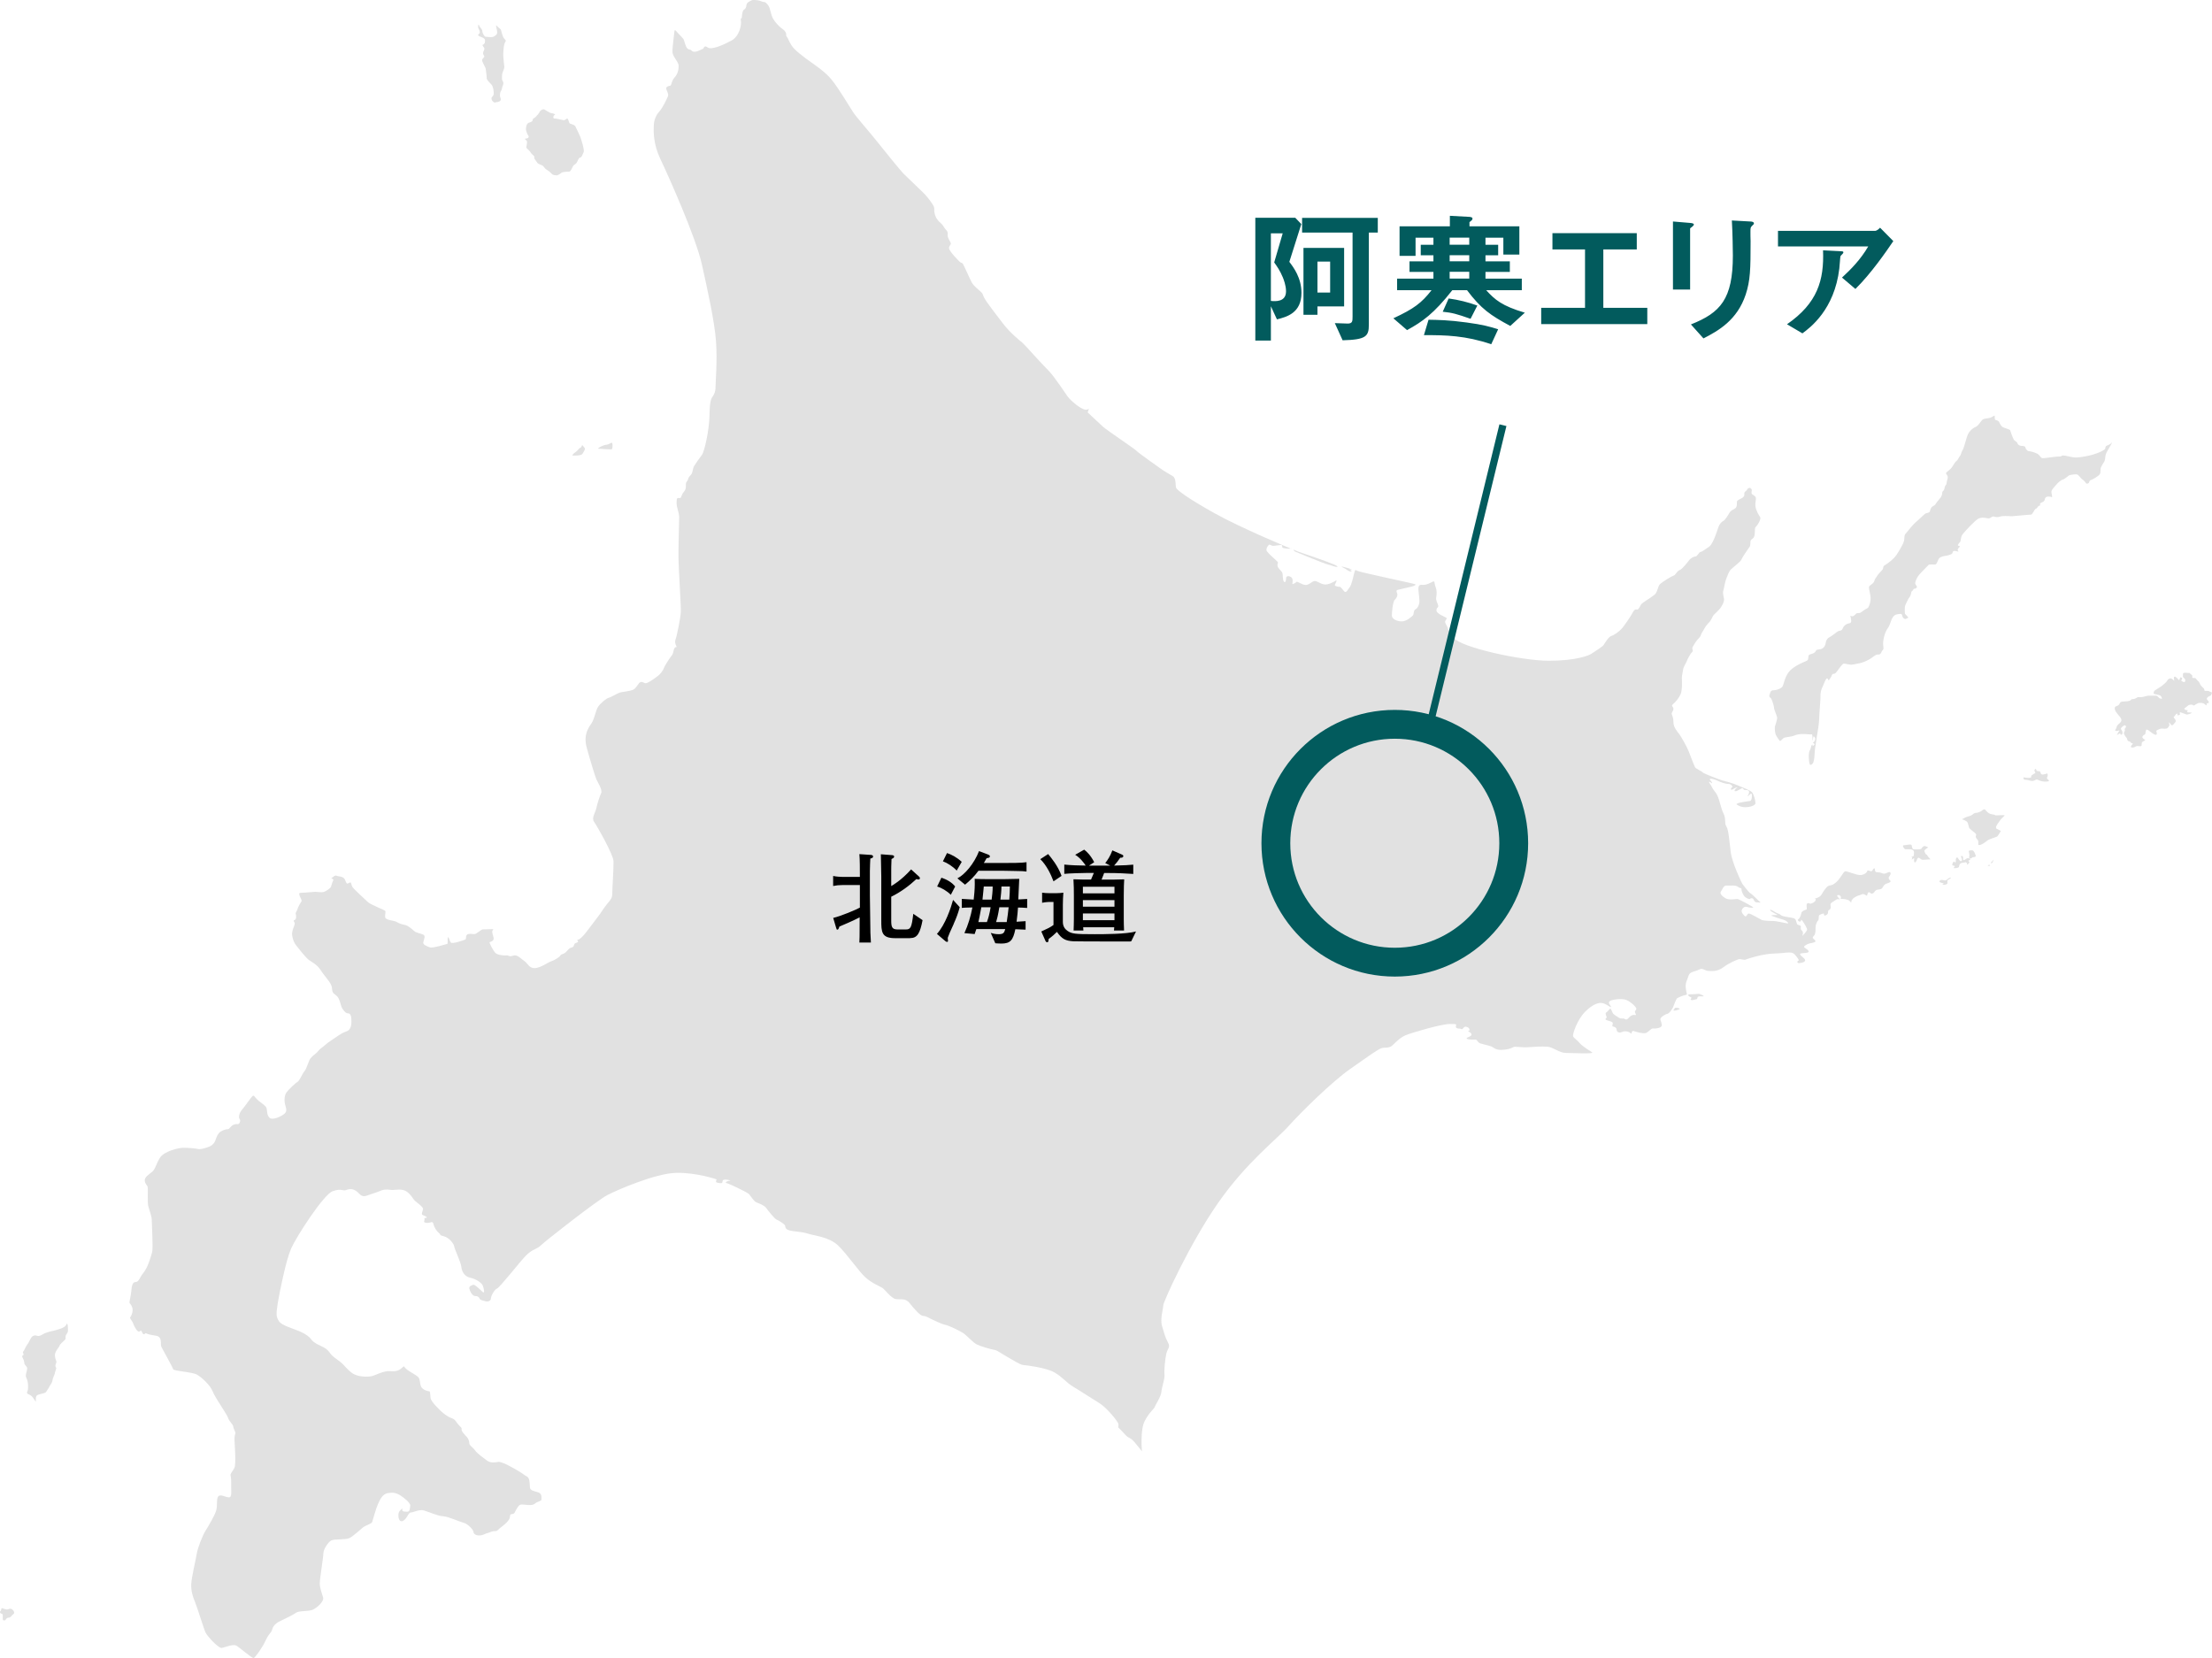 <svg id="_レイヤー_2" data-name="レイヤー 2" xmlns="http://www.w3.org/2000/svg" viewBox="0 0 306.87 230.04"><defs><style>.cls-2{fill:#e1e1e1}</style></defs><g id="_レイヤー_1-2" data-name="レイヤー 1"><path class="cls-2" d="M185.49 78.65c.76-.13-5.51-2.09-5.81-2.29-.3-.2-.3.03.07.2s4.02 1.66 4.48 1.76c.47.1 1.03.37 1.26.33z"/><path class="cls-2" d="M179.11 76.13s-6.84-2.82-10.59-4.91c-3.75-2.09-5.21-3.22-5.35-3.52-.13-.3.03-1.33-.46-1.63-.5-.3-1.13-.66-1.66-1.03s-3.09-2.19-3.42-2.52-4.05-2.82-4.58-3.29c-.53-.47-2.16-2.02-2.16-2.02s.23-.56.13-.5c-.1.07-.3.33-1.09-.13-.8-.47-1.59-1.26-1.79-1.53-.2-.27-1.96-2.96-2.76-3.72-.8-.76-3.25-3.55-3.55-3.79-.3-.23-1.73-1.39-2.69-2.66-.96-1.26-2.26-2.92-2.59-3.55-.33-.63-.1-.46-.43-.8-.33-.33-1.03-.83-1.3-1.33-.27-.5-1.1-2.39-1.23-2.59-.13-.2-.26-.1-.46-.3-.2-.2-1.39-1.39-1.46-1.83-.07-.43.37-.5.2-.83-.16-.33-.43-.73-.4-1.03.03-.3.03-.47-.23-.73-.27-.27-.36-.63-.73-.93-.36-.3-.73-.73-.86-1.4-.13-.66.13-.6-.33-1.3-.47-.7-.86-1.16-1.3-1.59-.43-.43-2.32-2.22-2.69-2.59-.37-.37-3.12-3.75-3.82-4.65-.7-.9-2.86-3.35-3.19-3.92-.33-.56-2.29-3.65-2.59-3.99-.3-.33-.6-1.03-2.62-2.46-2.03-1.43-2.92-2.16-3.32-2.79-.4-.63-.43-.93-.63-1.16-.2-.23 0-.3-.17-.63s-.43-.43-.7-.66c-.27-.23-.76-.73-1.06-1.26-.3-.53-.37-1.46-.66-1.83-.3-.37-.43-.46-.63-.46s-.5-.2-.83-.23c-.33-.03-.66-.1-.83 0-.17.1-.7.27-.73.67-.03.4-.17.53-.37.66-.2.13-.26.8-.26 1.03s-.23 0-.13.5-.2 2.12-1.3 2.72c-1.1.6-2.82 1.36-3.32.96-.5-.4-.56.2-.66.2s-1.13.66-1.49.3c-.37-.36-.3-.07-.63-.33-.33-.27-.43-1.13-.6-1.36-.17-.23-.37-.4-.7-.76-.33-.37-.5-.63-.53-.27-.03.36-.3 2.29-.27 2.89.03.6.86 1.36.86 1.86s-.1 1.13-.56 1.63c-.47.5-.4 1.13-.63 1.16-.23.03-.6.13-.53.43.06.3.36.7.23 1.03-.13.33-.73 1.59-1.13 2.03-.4.43-.8 1.1-.83 1.99-.03.9-.1 2.56.93 4.72 1.03 2.16 4.88 10.73 5.74 14.58.86 3.85 1.76 7.97 1.96 10.66.2 2.69-.07 5.78-.07 6.41s-.2.96-.37 1.23c-.17.27-.43.43-.46 2.56-.03 2.13-.7 5.11-1.06 5.58-.36.46-.93 1.29-1.09 1.56-.17.27-.17.93-.43 1.2-.26.27-.33.37-.4.63-.07.27-.27.3-.3.63-.03.33.1.66-.3 1.13-.4.47-.27.83-.56.83s-.43-.13-.43.63.36 1.33.36 2.03-.1 3.59-.1 5.28.37 7.04.33 7.84c-.03.8-.53 3.29-.73 3.82-.2.53.17 1.06.17 1.06s-.2-.03-.33.17-.13.73-.36 1c-.23.27-1 1.43-1.1 1.76-.1.33-.56.9-.8 1.06-.23.17-1.49 1.16-1.82 1.03-.33-.13-.4-.23-.66-.13-.27.1-.53.86-1.03 1.06-.5.2-1.43.27-1.79.37-.36.1-1.23.66-1.56.73-.33.07-1.13.76-1.46 1.23-.33.47-.5 1.69-.93 2.32-.43.63-1.13 1.59-.66 3.35.47 1.76 1.16 3.95 1.33 4.38.17.43.9 1.46.67 1.96-.23.5-.53 1.46-.67 2.09-.13.63-.7 1.33-.3 1.89.4.56 2.66 4.52 2.69 5.45.03.93-.17 3.79-.17 4.45s-.2.86-.7 1.46c-.5.6-.96 1.4-1.19 1.66-.23.27-1.76 2.39-2.16 2.79-.4.4-.56.53-.73.53s-.03.13.03.2c.07.07-.07.2-.33.27-.27.07-.2.43-.36.53-.17.1-.47.13-.63.33-.17.2-.43.5-.66.6-.23.1-.4.1-.5.3-.1.2-.86.66-1.23.76-.37.1-1.53.96-2.32.96s-.96-.7-1.43-1c-.46-.3-.76-.7-1.19-.76-.43-.07-.53.2-.9.07s-.23-.07-.5-.07-1.19-.03-1.49-.43c-.3-.4-.86-1.4-.7-1.43.17-.03.6-.2.53-.56-.07-.37-.27-.83-.17-1s.23-.27-.03-.23c-.27.03-1.03 0-1.3.03s-.9.66-1.16.66-.86-.13-1.06.1c-.2.23-.03.6-.23.66-.2.07-1.79.66-1.99.4-.2-.27-.3-.9-.4-.7-.1.2.03.9-.1.9s-1.96.63-2.42.47c-.47-.17-.96-.37-.9-.7.07-.33.36-.9 0-1.06-.37-.17-.96-.23-1.26-.5-.3-.27-.86-.76-1.23-.83-.37-.07-.93-.23-1.2-.43-.27-.2-1.53-.23-1.59-.63-.07-.4.13-.8-.03-.93-.17-.13-1.99-.86-2.33-1.16-.33-.3-2.02-1.86-2.19-2.13-.16-.27-.13-.63-.3-.63s-.37.3-.53.07c-.16-.23-.16-.63-.56-.8-.4-.17-.5-.07-.8-.2-.3-.13-.56.3-.73.3s.4.17.27.33c-.13.17-.23.66-.33.9-.1.23-.73.66-1.03.73-.3.07-.86-.03-1.13-.03s-1.46.13-1.89.13-.37.13-.3.4.4.63.23.86c-.17.23-.4.63-.53 1.03s-.3.43-.23.66c.07.23.1.76-.17.83-.27.07.03.3.03.5s-.3.76-.36 1.23c-.07.46.17 1.3.53 1.76.36.47 1.33 1.69 1.76 2.03.43.33 1.16.63 1.66 1.43.5.8 1.5 1.79 1.56 2.39.07.6.03.73.6 1.13.56.4.56 1.43.9 1.89.33.47.53.6.8.6s.4.43.4.73.16 1.49-.67 1.76c-.83.27-1.53.9-2.13 1.26-.6.37-.93.76-1.33 1.03s-.5.56-.86.83c-.37.27-.5.43-.7.66-.2.23-.5 1.39-.8 1.73-.3.33-.7 1.36-.96 1.49-.26.13-1.26 1.06-1.56 1.49-.3.43-.33 1.2-.13 1.83.2.63.13.9-.2 1.16-.33.27-1.63.96-2.06.46-.43-.5-.17-1.16-.5-1.53-.33-.36-.76-.56-1.16-.96-.4-.4-.4-.53-.56-.53s-1.13 1.49-1.53 1.93c-.4.43-.53 1.1-.36 1.29.17.2.06.6-.13.7-.2.1-.2-.07-.66.1-.47.17-.56.63-.86.63s-.96.23-1.23.56c-.27.33-.43.9-.5 1.06-.07.17-.2.4-.5.63-.3.23-1.46.6-1.89.5-.43-.1-1.4-.17-2.03-.17s-2.69.47-3.25 1.4c-.57.93-.63 1.59-1.1 1.96-.46.36-1.03.73-1 1.19.03.47.33.63.4.86.07.23-.03 2.09.07 2.59s.5 1.46.5 1.96.2 3.85.07 4.45c-.13.6-.63 2.03-.83 2.32-.2.3-.2.4-.53.8s-.5 1.1-.96 1.1-.53.63-.6 1.36c-.07.73-.33 1.49-.2 1.59.13.1.4.5.4.93s-.2.83-.33 1c-.13.17.23.4.4.86.16.46.6 1.23.83 1.13.23-.1.3-.23.4.07.1.3.27.37.4.23.13-.13.13-.07.37.03.23.1 1 .2 1.29.27.3.07.47.27.53.6.06.33 0 .73.1.93.1.2 1.56 2.82 1.63 3.09.07.27 2.66.37 3.32.76.66.4 1.79 1.4 2.16 2.32.37.93 2.02 3.22 2.13 3.65.1.43.73.96.73 1.23s.37.8.3.96c-.07.17-.13.37-.13.83s.27 3.45-.03 3.98c-.3.53-.43.63-.5.83-.07.2.1.33.07 1.26-.03.93.17 1.96-.3 1.96s-1.19-.5-1.49-.13c-.3.37-.07 1.26-.3 1.99-.23.73-1.06 2.13-1.46 2.76-.4.63-1.09 2.36-1.23 3.22-.13.86-.73 3.29-.76 4.22-.03.93.2 1.69.5 2.39.3.7 1.26 3.85 1.49 4.32.23.46 1.79 2.22 2.26 2.12.47-.1 1.56-.56 1.99-.33.43.23 2.19 1.79 2.42 1.73.23-.07 1.2-1.43 1.69-2.49.5-1.06.73-.9.9-1.53.17-.63.83-1 1.2-1.16.36-.17 1.69-.8 2.09-1.1.4-.3 1.66-.17 2.26-.4.6-.23 1.66-1.16 1.49-1.73-.17-.56-.46-1.33-.46-1.96s.5-3.59.5-4.15.66-1.56 1.09-1.79c.43-.23 1.99-.07 2.52-.33s1.46-1.13 1.86-1.46c.4-.33 1.2-.5 1.3-.76.1-.27.5-1.83.8-2.49.3-.66.63-1.39 1.36-1.53.73-.13 1.16-.03 1.66.26.5.3 1.53 1.1 1.46 1.49-.07.4 0 .86-.47.83-.47-.03-.66 0-.63-.3.03-.3-.1-.03-.36.2s-.23 1.1.03 1.33c.27.23.56 0 .8-.27.23-.27.43-.86.76-.86s1.13-.47 1.79-.27c.67.2 1.89.76 2.62.8.73.03 2.29.76 2.85.9.56.13 1.39.96 1.39 1.3s.66.66 1.43.33c.76-.33.27-.07.9-.33.63-.27.8 0 1.06-.3.27-.3.83-.6 1.36-1.2.53-.6.13-.96.56-1 .43-.03.37-.23.66-.7.3-.46.37-.63.76-.63s1.39.23 1.76-.1c.36-.33.93-.36.93-.56s.13-.86-.46-1.03c-.6-.17-1-.27-1.1-.53-.1-.27.03-1.39-.4-1.63-.43-.23-.66-.47-1.29-.83-.63-.37-2.19-1.29-2.72-1.23-.53.07-1.06.2-1.6-.2-.53-.4-1.33-.96-1.63-1.39-.3-.43-.8-.7-.8-.96s-.1-.56-.23-.76c-.13-.2-.63-.63-.8-1-.16-.37.17-.23-.33-.7s-.5-.86-1.1-1.06c-.6-.2-1.2-.73-1.39-.9-.2-.17-1.46-1.36-1.53-1.89-.07-.53-.03-.93-.17-.93s-.9-.17-1.13-.63c-.23-.46-.1-1-.4-1.33-.3-.33-1.33-.8-1.73-1.2-.4-.4-.17-.4-.56-.07-.4.33-.7.5-1.63.43-.93-.07-2.06.6-2.56.7-.5.1-1.96.17-2.79-.5-.83-.66-1-1.06-1.56-1.49-.56-.43-1.03-.73-1.3-1.06-.26-.33-.4-.7-1.36-1.13-.96-.43-1.16-.67-1.39-.96-.23-.3-.63-.66-1.53-1.06s-2.56-.83-2.92-1.43c-.37-.6-.43-.83-.17-2.49.27-1.66 1.16-6.01 1.86-7.6.7-1.59 4.48-7.47 5.75-7.94 1.26-.46 1.39.03 1.89-.17s.96-.17 1.43.17c.46.33.63.9 1.46.6s1.43-.47 1.79-.63c.37-.17.8-.27 1.39-.17.6.1 1.09-.13 1.83.03.73.17 1.2.93 1.46 1.3.27.37 1.33 1 1.3 1.33-.03.33-.3.73-.07.83.23.1.67.27.57.37-.1.1-.37-.03-.3.17s-.3.5.27.56c.56.07.83-.36.96.13.13.5.43 1 .76 1.26.33.27 0 .3.7.47.7.17 1.39 1.03 1.43 1.39.03.37.93 2.19 1 2.89.06.7.53 1.33 1.2 1.46.66.13 1.56.63 1.76 1.09.2.47.27 1.13.03.93-.23-.2-1.13-1.13-1.36-1.03-.23.1-.6.17-.53.53.07.37.43 1.03.8 1.03s.53.13.63.37c.1.23.63.3.9.37.26.07.66-.07.66-.4s.47-1.23.86-1.39c.4-.17 2.99-3.49 3.92-4.48.93-1 1.6-.93 2.19-1.53.6-.6 7.77-6.21 9.17-6.94 1.39-.73 6.71-3.02 9.53-3.09 2.82-.07 5.65.9 5.65.9s-.2.37 0 .43c.2.07.8.2.8-.03s.07-.37.4-.37.93.17.6.17-.76.27-.4.33c.36.07 2.82 1.26 3.06 1.49.23.23.7 1.03 1.03 1.16.33.13 1.13.43 1.36.76.23.33 1.2 1.56 1.49 1.66.3.1 1.03.6 1.13.76s-.07.5.56.7c.63.2 1.86.2 2.62.47.76.27 2.92.43 4.18 1.63 1.26 1.2 2.89 3.62 3.82 4.45.93.83 2.06 1.26 2.36 1.46.3.2 1.2 1.4 1.79 1.53.6.13 1.36-.2 1.96.56.6.76 1.49 1.79 1.89 1.79s.86.3 1.06.4c.2.1 1.56.76 1.99.83.43.07 1.99.8 2.52 1.16.53.37 1.33 1.29 1.86 1.56s2.02.7 2.46.76c.43.07 1.09.6 1.83 1 .73.4 1.69 1.06 2.16 1.1.47.03 3.15.37 4.28 1 1.13.63 1.76 1.49 2.62 1.99.86.5 2.66 1.69 3.65 2.29 1 .6 2.62 2.56 2.66 2.92.03.37-.13.43.07.56.2.13.99 1.1 1.23 1.23.23.13.5.23.86.63s1.1 1.36 1.1 1.36-.27-2.92.37-4.18c.63-1.26 1.33-1.69 1.43-2.03.1-.33.83-1.33.9-2.06.07-.73.5-1.86.43-2.36-.07-.5.07-2.19.26-2.96.2-.76.6-.83.2-1.56-.4-.73-.5-1.26-.8-2.23-.3-.96.17-2.42.17-2.89s3.62-8.47 7.57-14.15 8.1-8.8 9.83-10.73c1.73-1.93 5.95-6.08 8.44-7.84 2.49-1.76 3.85-2.72 4.35-2.92.5-.2 1.06.03 1.53-.36.46-.4 1.09-1.13 1.89-1.46.8-.33 4.82-1.53 6.08-1.56 1.26-.03.9.07.9.33s.2.3.47.3.36.2.53-.03c.17-.23.3-.3.6-.17.3.13.46.53.06.56 0 0 1.06.43.13.8-.93.37.6.4.9.37.3-.03.3.4.7.53.4.13 1.1.27 1.46.4.37.13.63.5 1.4.5s1.43-.2 1.69-.37c.27-.17 1.09.07 2.03 0 .93-.07 1.99-.13 2.76-.07.76.07 1.66.86 2.49.86s3.98.17 3.69-.07c-.3-.23-1.26-.76-1.73-1.29-.46-.53-.73-.63-.9-.9-.17-.27.57-2.39 1.69-3.49 1.13-1.1 1.93-1.3 2.49-1.13.56.17 1.16.73 1.06.46-.1-.27-.4-.43-.23-.7.17-.27 1.46-.43 2.12-.3.66.13 1.66 1.06 1.63 1.3-.03.23-.2.23-.2.43s.33.5 0 .43-.63.13-.8.33c-.17.2-.36.4-.6.23-.23-.17-.47.03-.8-.17-.33-.2-.8-.5-.86-.63-.07-.13-.27-.73-.4-.63-.13.1-.3.4-.5.5-.2.1-.03.43.03.63.07.2-.3.27-.1.4.2.13 1 .23.96.5-.03.27-.13.43 0 .43s.53.13.53.43.27.46.56.4c.3-.07.4-.23.9-.13s.56.4.6.27c.03-.13.07-.43.33-.33.27.1 1.3.4 1.66.27.37-.13.76-.66.96-.63.2.03 1.33 0 1.26-.5-.07-.5-.2-.56-.2-.8s.63-.67.96-.73c.33-.07.8-.83.86-1.06.07-.23.37-.93.46-1.06.1-.13.93-.46 1.23-.5.3-.03.13-.13.03-.8-.1-.66.03-.96.2-1.39.17-.43.17-.73.56-.93.4-.2.7-.2 1.13-.43.43-.23.7.17 1.16.2.46.03 1.26.17 2.16-.5s1.83-1 2.09-1.1c.26-.1.76.17 1.03.03.27-.13 2.39-.8 3.92-.83 1.53-.03 2.39-.36 2.82.1.43.46.7.86.53.9-.17.03-.2.33.07.33s.99-.13.86-.46-.83-.66-.66-.83c.17-.17 1.2-.03 1.16-.33-.03-.3-.7-.5-.63-.66.07-.17.5-.4.8-.46.3-.07.9-.13.76-.37-.13-.23-.53-.33-.27-.6.27-.27.3-.53.3-1.13s.23-.96.37-1.1c.13-.13 0-.63.17-.73.17-.1.63-.3.63-.17s0 .3.17.23c.17-.07.4-.13.4-.5s.23-.17.33-.47c.1-.3-.1-.56.07-.73.17-.16.5-.33.73-.5.23-.17.63.07.47-.1-.17-.17-.53-.47-.23-.53.3-.07.5.33.4.37-.1.03-.03.2.13.17.17-.03.83.07 1.03.23s.3.4.3.13.33-.53.66-.7c.33-.17.43-.13.77-.3.33-.17.63.23.73.17.1-.07.03-.43.27-.46.23-.03.17.27.5.17.33-.1.27-.46.7-.53.43-.07.57-.03.76-.4.2-.37.37-.4.66-.5.3-.1.5-.23.33-.37s-.3-.37-.1-.6c.2-.23.27-.66-.1-.56-.36.1-.5.33-.96.13-.46-.2-.8-.03-.9-.23-.1-.2 0-.53-.2-.4s-.2.43-.43.37c-.23-.07-.47-.2-.5 0-.03.2-.5.56-1.03.53-.53-.03-1.76-.53-1.96-.53s-.4.37-.6.66c-.2.3-.5.76-1 1.1-.5.33-.7.07-1.09.53-.4.46-.53.8-.73 1.06-.2.27-.7.43-.83.43s.23.03.07.3c-.17.27-.66.5-.8.4-.13-.1-.4-.1-.43.2-.03.3.1.56-.03.63-.13.07-.63.17-.7.5-.06.33-.23.76-.43.86-.2.1.13.4.3.3.17-.1.03-.4.27-.1.23.3.66 1.03.66 1.23s-.73 1-.66.83.17-.5-.1-.73c-.27-.23.03-.53-.2-.66s-.37-.03-.46-.27c-.1-.23-.07-.53-.33-.7-.27-.17-1.63-.23-1.86-.46-.23-.23-.56-.27-.76-.4-.2-.13-.86-.53-.76-.3.1.23 1.16.66 1 .66s-1.09 0-.76.13c.33.13.5.17.76.27.27.1.93.27 1.1.36.17.1.66.46.23.4-.43-.07-1.53-.33-1.89-.33s-1.33 0-1.66-.17c-.33-.17-1.56-.9-1.76-.86-.2.03-.3.46-.46.4-.17-.07-.6-.56-.5-.86.1-.3.4-.56.7-.46.3.1 1.09.2.86.03-.23-.17-1.96-1.13-2.19-1.13s-1.13.2-1.63-.1c-.5-.3-.83-.67-.63-.93.2-.27.36-.86.76-.83.4.03 1.3-.1 1.6.17.3.27.5.07.5.37s.27.86.47 1.03c.2.16.63.4.73.26.1-.13.36-.07.43.03s.17.46.43.46.73.1.56 0c-.17-.1-1.06-1.06-1.36-1.23-.3-.17-.93-1.06-1.1-1.26-.17-.2-1.5-3.12-1.66-4.48-.17-1.36-.3-3.16-.6-3.55-.3-.4-.03-1.13-.4-1.79-.36-.66-.6-2.26-1.03-2.82-.43-.56-.53-.73-.63-.96-.1-.23-.5-.66-.3-.63.2.03.43.37.37.13-.07-.23-.43-.43-.27-.53s.7.1 1.06.27c.36.17 1.06.43 1.49.43s.66.47.5.47-.3.53.1.27c.4-.27.76-.33.6-.23-.17.1-.56.5-.23.5s.89-.53 1.03-.4c.13.13.1.23.33.23s.53 0 .53.3-.33.66-.17.56c.17-.1.43-.5.53-.3.1.2 0 .93-.2.96-.2.03-1.49.2-1.73.33-.23.13-.27.1.03.27.3.17.6.27 1.06.27s1.36-.2 1.36-.56-.2-1.13-.43-1.46c-.23-.33-1.26-.66-1.99-1-.73-.33-1.93-.63-2.19-.7-.26-.07-2.56-.93-2.69-1.1-.13-.17-.93-.5-1.06-.7-.13-.2-.66-1.63-.9-2.23-.23-.6-.96-1.89-1.26-2.32-.3-.43-.86-.96-.86-1.76s-.27-.96-.23-1.2c.03-.23.26-.33.23-.66s-.4-.3-.03-.63.76-.76 1.03-1.36c.27-.6.17-1.99.17-2.29s.13-.73.17-1.1c.03-.37.4-.9.5-1.16.1-.27.43-.96.73-1.26.3-.3-.1-.4.13-.8s.47-.8.83-1.16c.37-.36.2-.46.47-.83.27-.37.33-.73.86-1.26s.47-.9.8-1.2c.33-.3.43-.43.7-.7s.73-1.06.66-1.46c-.07-.4-.2-.83-.1-1.13.1-.3.23-1.23.4-1.63.17-.4.33-1 .66-1.33.33-.33 1.33-1.06 1.43-1.33.1-.27.9-1.46 1.13-1.76.23-.3.07-.76.2-.96.13-.2.47-.23.53-.8.07-.56-.03-.9.17-1.06.2-.17.76-1.06.6-1.33-.17-.27-.6-.93-.66-1.56-.07-.63.23-1.1-.07-1.36-.3-.27-.47-.2-.47-.53s.13-.3-.07-.53c-.2-.23-.5 0-.56.17s-.37.23-.37.5.03.36-.2.56c-.23.2-.8.33-.83.6-.03.27.1.76-.36 1-.47.23-.56.37-.63.47-.07.1-.6 1.06-.9 1.2-.3.13-.56.53-.66.8-.1.27-.73 2.39-1.3 2.76-.56.37-.96.7-1.2.73-.23.03-.43.63-.7.63s-.7.3-.83.46c-.13.17-1 1.33-1.36 1.43-.37.1-.56.7-.83.76-.26.07-1.63.9-1.93 1.23-.3.33-.3 1.1-.76 1.46-.47.37-1.56 1.03-1.76 1.23-.2.2-.4.9-.67.8s-.47.2-.63.53c-.17.33-1.16 1.83-1.53 2.19-.36.37-.93.8-1.36.93-.43.13-.93 1.06-1.1 1.29-.17.23-1.39 1-1.69 1.2-.3.2-2.03.96-5.88.96s-12.25-1.86-13.22-3.19c-.96-1.33-.73-1.2-.86-1.49-.13-.3-.4-.6-.3-.83.1-.23.27-.3.17-.43s-1.43-.56-1.39-1.06c.03-.5.33-.3.23-.7-.1-.4-.33-.63-.27-1.06.07-.43.13-.93-.07-1.43-.2-.5-.1-.93-.37-.8s-.93.53-1.49.46c-.56-.07-.56.37-.53.76.03.4.17 1.36.13 1.66-.03.3-.2.8-.53.96-.33.17-.2.7-.37.86-.17.17-.86.83-1.56.83s-1.36-.37-1.36-.8.13-1.96.4-2.19c.26-.23.4-.56.36-.8-.03-.23-.3-.5.1-.6.4-.1 1.93-.43 2.09-.5.16-.07.46-.17.27-.27-.2-.1-7.8-1.69-8.03-1.86-.24-.17-.3-.13-.4.27-.1.4-.37 1.66-.63 1.99-.27.33-.47.93-.8.56-.33-.36-.4-.6-.63-.6s-.73-.1-.63-.3c.1-.2.37-.7.13-.56s-1.03.63-1.63.53c-.6-.1-1.03-.56-1.39-.46-.37.1-.76.6-1.26.53-.5-.07-1.09-.53-1.16-.43-.07.1-.63.43-.6.27.03-.17.17-.76-.23-.96-.4-.2-.63-.07-.63.2s-.1.7-.3.46c-.2-.23-.13-.96-.23-1.23s-.67-.63-.67-1.03.17-.27 0-.5c-.17-.23-1.53-1.3-1.53-1.63s.2-.56.33-.7c.13-.13.33.13.63.13s1.16-.2 1.2-.07c.03.13 0 .33.17.37s1 .17 1.16.03z"/><path class="cls-2" d="M187.41 79.28c-.21.03-.42-.13-.67-.3-.35-.23-.73-.36-.59-.36.23 0 1.6.41 1.37.41s-.39-.1-.26 0 .41.22.15.25zM.53 224.81c-.16-.01-.15-.17-.15-.43s.03-.46-.14-.49c-.17-.03-.35-.21-.17-.37.18-.15 0-.5.36-.36.37.14.58.17.76.09.18-.08.38-.09.58.11.2.2.29.46.06.61-.23.15-.32.44-.59.46-.27.01-.38.17-.43.24-.04.08-.04.15-.29.14zm8.87-40.9c-.03-.28-.17-.33-.22-.11-.06.22-.39.36-.53.44-.14.08-1.05.36-1.36.42-.31.05-.86.22-1.11.33-.25.11-.55.36-.86.36s-.36-.17-.72 0-.5.78-.78 1.14c-.28.36-.42.83-.58 1-.17.17.06.3.03.44s-.3.11-.14.42c.17.3.25.64.25.81s.39.44.39.69-.19.78-.19 1.03.28.47.31 1.33c.03.86-.14.8-.14 1s.22.19.55.42c.33.22.64.92.67.8.03-.11-.11-.72.25-.89.36-.17 1.03-.22 1.17-.42.14-.19.42-.64.5-.81.08-.17.33-.42.39-.8.06-.39.3-.78.33-1 .03-.22.22-.64.19-.72-.03-.08-.14-.22-.11-.36.03-.14.14-.39.14-.5s-.25-.56-.2-1.03c.06-.47.53-.92.64-1.22.11-.3.83-.78.83-.97s-.03-.39.11-.58c.14-.19.22-.33.22-.56s-.03-.67-.03-.67zM84.85 62.34c.16-.02.16-.88.03-.91-.14-.03-.41.25-.8.28-.39.03-1.38.55-1.02.55s1.52.11 1.79.08zm-4.07-.6c-.08.11-.14.36-.28.39-.14.03-.39.41-.63.58-.25.17-.63.5-.36.5s1.07 0 1.24-.19c.16-.19.44-.66.39-.8-.06-.14-.36-.47-.36-.47zm-3.67-37.42c-.36-.04-.47-.08-.66-.3-.19-.22-.61-.47-.72-.55-.11-.08-.25-.3-.39-.44s-.69-.25-.83-.49c-.14-.25-.44-.5-.39-.72.05-.22-.28-.3-.52-.69-.25-.39-.61-.52-.58-.74.03-.22.19-.8 0-.91-.19-.11-.22-.25-.11-.25s.58-.08.39-.39c-.19-.3-.39-.8-.33-1.07.05-.28.08-.66.47-.77.39-.11.44-.22.47-.41s.19-.16.39-.36.47-.5.55-.69c.08-.19.44-.44.64-.36.19.08.77.5 1.02.52.25.03.61.16.44.25-.17.08-.33.5.03.5s1.13.25 1.3.22c.17-.03.36-.3.47-.19.11.11.19.55.28.63.08.08.69.19.8.44.11.25.52 1.02.72 1.57.19.55.55 1.76.41 2.01-.14.25-.22.66-.44.72-.22.06-.27.22-.44.58-.17.36-.39.36-.55.58-.16.22-.33.8-.58.8s-.91.03-1.1.19c-.19.16-.5.36-.72.33zm-8.37-10.08c-.22.01-.55-.25-.55-.58s.3-.22.3-.72-.11-1.02-.36-1.27-.61-.58-.61-.85-.11-1.13-.16-1.35c-.06-.22-.55-.99-.47-1.19.08-.19.33-.36.3-.47-.03-.11-.19-.22-.17-.47.03-.25.22-.47.17-.63-.05-.16-.36-.47-.22-.5.14-.03.3-.22.3-.36s.11-.36-.17-.55c-.28-.19-.91-.3-.74-.5.16-.19.22-.17.19-.41-.03-.25-.22-.44-.22-.61s.03-.55.14-.25c.11.3.44.52.44.77s.28.8.47.8.94.14 1.18-.06c.25-.19.41-.22.41-.58s-.28-1.13-.06-.88c.22.25.58.44.61.63.03.19.22.8.3.96.08.16.44.5.36.52-.08.03-.25.5-.28.74-.03.25-.06.52-.08.99-.03.47.14 1.68.14 1.9s-.3.83-.3 1.02-.08.66.06.88c.14.22.14.41.03.66-.11.25-.11.55-.25.74-.14.19-.17.69-.11.85.05.17.36.66-.66.72zM232.19 140.2c-.1-.03.09-.18.16-.33.07-.14.87.02.62.15s-.67.22-.78.18zm2.53-1.44c-.18-.04-.2-.05-.16-.15.04-.09.2-.18-.02-.27-.22-.09-.4-.27-.34-.33.06-.05.34-.07.64-.07s.69-.07.87-.05c.18.02.83.34.6.34s-.6-.02-.74.06c-.14.07-.04.31-.24.34-.2.04-.51.15-.6.13zm35.94-17c-.17 0-.28.07-.37.13-.09.06-.28.26-.43.26s-.43-.09-.57-.06c-.15.04-.37.2-.11.33s.67.13.5.15c-.17.02-.28.13-.06.17.22.04.55-.07.55-.2s-.04-.39.04-.43c.07-.04.56-.35.44-.35zm-4.52-2.74c-.17 0-.22.39-.31.48-.09.09-.17.28-.26.07s.05-.59-.09-.48c-.15.11-.32.22-.26.11s.07-.24.07-.24-.2-.09-.04-.11c.17-.02.26-.06.26-.28s.11-.46-.17-.65c-.28-.18-1-.04-1.09-.13-.09-.09-.43-.5-.13-.52.3-.02.98-.17 1.06-.04.07.13.07.61.33.61s.96.06 1.07-.13c.11-.18.28-.39.52-.31.24.07.46.2.39.2s-.52.31-.52.44.2.54.3.54.09.09.17.22c.07.13.52.46.26.44-.26-.02-.92.09-1.09.02-.17-.07-.33-.26-.46-.26zm6.05-.26c-.14.01-.16 0-.12.13.04.13.2.5.05.56-.15.05-.12.05-.24-.06-.11-.11-.35-.46-.35-.46s-.2.11-.2.35 0 .43-.11.37c-.11-.05-.11-.18-.2-.09-.09.09-.22.35-.17.46.05.11.37.07.33.17-.04.09-.24.26-.06.26s.63-.04.65-.2c.02-.17.09-.46.35-.52s.22-.06.37-.06.17-.13.2-.05c.04.07.33.13.22.18-.11.06-.02.26.15.04.17-.22.18-.17.13-.24-.06-.08-.17-.17-.07-.22.09-.05.28-.09.18-.17-.09-.07-.09-.11.09-.11s.17-.17.33-.17.44-.09.39-.19c-.06-.09-.11-.33-.2-.48-.09-.15-.17-.28-.32-.28s-.48-.02-.46.15c.02.17.13.5.06.69-.04.09.05.22 0 .25-.04.04-.22-.01-.26-.01-.09 0-.43.35-.54.26-.11-.09.02-.57-.2-.55zm2.32-1.52c-.13-.03 0-.46-.11-.65s-.3-.31-.3-.52.17-.24-.09-.48-.76-.59-.83-.74c-.07-.15-.15-.74-.33-.87-.19-.13-.41-.24-.59-.28-.19-.04.09-.09.31-.24s.72-.22.96-.37.32-.3.61-.31c.3-.02.68-.2.81-.32.13-.11.3-.2.41-.15.11.06.26.33.57.52.31.19.83.17.83.26s1.37-.06 1.33.04c-.04.09-.22.24-.37.39-.15.15-.35.44-.46.59-.11.15-.54.72-.26.87.28.15.61.28.56.35-.06.07-.37.65-.52.74-.15.09-1.11.35-1.37.57-.26.22-.87.67-1.17.59zm2.01 2.09c-.11.04-.17.28-.28.3-.11.02 0 .15.06.15s.31-.48.22-.44zm-.57.8c-.33 0-.13-.11 0-.13.13-.02.21.13 0 .13zm-24.93-14.25c-.09-.43-.15-1.44.04-1.74.18-.3.18-.7.33-.81.15-.11 0 .28.11.17.11-.11.32-.17.2-.3-.11-.13-.26-.11-.13-.2.13-.09.3-.35.26-.54-.04-.18-.22-.35-.26-.26-.04.09-.09.72-.11.55-.02-.17 0-.91-.11-.87-.11.04-.8-.04-1.05-.04s-.83-.02-1.35.2c-.52.22-1.35.2-1.55.39-.2.18-.39.39-.46.37-.07-.02-.46-.59-.59-.89-.13-.3-.15-.98-.11-1.13.04-.15.3-.89.3-1.17s-.43-1.15-.43-1.41-.22-.87-.33-1.15c-.11-.28-.42-.33-.3-.63.13-.3.09-.63.54-.65.44-.02 1-.2 1.24-.5s.32-1.65 1.3-2.44c.98-.8 2-1.04 2.2-1.24.2-.2 0-.67.3-.78.3-.11.67-.17.81-.44.15-.28.26-.22.7-.31.44-.09.61-.48.67-.68.06-.2.06-.7.54-.96.48-.26 1-.72 1.2-.83.2-.11.37-.06.52-.19.15-.13.17-.48.57-.74.41-.26.7-.11.74-.43.04-.31-.17-.81-.06-.8.11.02.19.18.48-.04.3-.22.22-.31.54-.33.32-.02.28 0 .7-.32.43-.31.61-.31.72-.48.11-.17.37-.8.31-1.43-.06-.63-.31-1.28-.18-1.48.13-.2.59-.37.7-.74.11-.37.22-.41.39-.7.17-.3.67-.74.78-.94.11-.2.02-.39.24-.52s1.2-.76 1.69-1.5c.48-.74.93-1.52 1.02-1.91.09-.39 0-.78.24-1.02s.87-1.13 1.46-1.63 1.18-1.15 1.37-1.18c.18-.04.44-.11.5-.22s.09-.54.41-.74c.32-.2.26-.11.54-.52.28-.41.61-.67.72-1.02.11-.35 0-.43.2-.61.2-.19.17-.46.26-.65.09-.18.2-.2.22-.5.02-.3.17-.52.15-.78-.02-.26-.33-.46-.2-.61.13-.15.5-.37.74-.69.24-.31.43-.72.67-.92s.28-.43.46-.65c.18-.22.22-.61.39-.85s.46-1.46.67-2.02c.2-.56.67-.94.89-1.07.22-.13.39-.15.67-.48.28-.33.46-.68.74-.76.28-.07.65-.09.91-.18s.57-.37.57-.24 0 .5.08.54c.07.04.46.11.55.33.09.22.32.61.52.7.2.09 1 .35 1 .41s.39 1.18.55 1.37c.17.18.46.3.46.44s.3.37.54.37.57.05.57.22.28.52.5.52 1 .22 1.28.44.33.48.57.52c.24.04 1.74-.22 2.26-.22s.28-.19.8-.13 1.06.26 1.59.26 1.41-.17 1.81-.26c.41-.09 1.22-.33 1.72-.59.5-.26.54-.31.57-.56.04-.24.24-.22.57-.41.33-.18.35-.35.35-.28s-.26.5-.35.67c-.09.17-.52.81-.57 1.2-.06.39-.04.55-.17.8-.13.24-.44.67-.5.96-.06.3.09.68-.3.98-.39.3-.85.56-1.08.63-.22.07-.2.39-.31.43-.11.04-.24.15-.39-.07-.15-.22-.3-.35-.48-.48-.19-.13-.46-.56-.67-.65-.2-.09-1.11.04-1.24.17-.13.13-.63.5-.81.54-.19.04-.59.37-.85.67-.26.3-.65.7-.69.94-.04.24.2.91.02.81-.18-.09-.65-.13-.81.04-.17.17-.11.39-.28.54-.17.15-.54.22-.52.37.02.15.07.2-.11.24-.18.04-.31.41-.48.43-.17.02-.43.81-.69.81s-2.5.22-2.65.22-1.2-.09-1.57.04c-.37.13-.72.07-.91 0-.18-.07-.46.24-.72.26-.26.02-1.02-.33-1.66.2-.65.54-1.83 1.81-2.02 2.11-.19.3-.15.81-.28.96-.13.15-.19.22-.24.31-.05.09-.13.18.04.22.17.04.22.11.11.19-.11.07-.24.28-.24.39s.2.22.07.22-.39-.11-.59-.08c-.2.04-.15.22-.24.35-.09.13-.74.31-.94.33-.2.02-.72.11-.91.39-.19.28-.26.81-.56.81s-.8-.04-.89.07c-.09.11-.78.81-.91.94-.13.13-.5.54-.63.78s-.35.72-.28.89c.07.17.3.39.2.5-.09.11-.2.2-.31.17-.11-.04-.22.26-.35.35-.13.09-.07.15-.17.48-.09.33-.24.37-.39.7-.15.33-.41.74-.43 1.05-.02.32-.02.87.04.94.06.07.54.52.43.52s-.31.22-.48.15a.498.498 0 01-.33-.37c-.06-.2-.07-.37-.41-.31-.33.05-.65.05-.92.46-.28.41-.37 1.07-.7 1.52-.33.45-.56 1.18-.63 1.87-.07.69.15.93-.06 1.15-.2.22-.11.2-.26.43-.15.22-.22.2-.48.2s-.72.43-1 .59c-.28.17-.94.52-1.55.63-.61.11-.93.22-1.24.18-.31-.04-.74-.15-.91-.13-.16.02-.59.63-.85.98s-.33.41-.56.43c-.22.02-.22.28-.37.5-.15.22-.26.43-.32.37-.06-.05-.09-.33-.26-.2s-.35.7-.59 1.2-.26.94-.26 1.39-.15 2.12-.17 2.81c-.04 1.2-.28 2.2-.37 2.91-.09.7-.24 1.44-.26 1.94s-.09 1.33-.28 1.52c-.19.18-.37.35-.46-.09zm33.06 2.22c-.1-.05-.14-.14-.05-.33.09-.2.05-.48-.05-.45-.1.02-.72.26-.83.04-.11-.22-.07-.34-.28-.36-.21-.01-.34-.02-.37-.17-.03-.15-.09-.18-.15-.12s-.14.12-.1.25c.04.12.17.27.06.32-.11.05-.5.3-.53.38-.02.09.15.18-.22.25-.37.06-.8-.1-.83-.04-.04.06-.04.31.27.31s.81.22 1.05.16c.25-.06.38-.21.56-.18.18.03.31.18.85.26.54.07 1.09-.04.61-.29zm9.46-10.1c-.19.06-.27.39.09.88s.7.74.67 1.07c-.03.33-.53.53-.63.82-.1.29-.08.29-.17.42-.09.12-.1.22.12.22s.49-.15.37.01-.38.65-.26.55c.12-.1.42-.28.42-.2s.04.21.17.15.13-.14.13-.32-.18-.33-.21-.48c-.02-.15.28-.4.47-.48.18-.07.26.17.21.26-.05.09-.21.22-.15.36.06.13-.07.23-.12.39-.05.16.27.63.37.72.1.1.06.39.26.45s.37.16.37.25.11.01.2.07c.09.06-.06.15-.14.25-.07.1-.19.31.1.32.29.01.45-.16.63-.2.17-.04.64.11.66-.09.02-.2 0-.43.15-.52.15-.09.44-.21.33-.26-.11-.05-.43-.25-.36-.44.07-.2.36-.27.39-.38.04-.11.06-.54.17-.59.11-.05.38.16.66.38s.7.47.76.25c.06-.22-.11-.44-.04-.49.07-.05.55-.32.74-.29.18.02.66.05.78-.05s.3-.37.28-.47c-.01-.1-.11-.39-.02-.32s.28.44.44.37c.16-.07.27-.29.37-.38.1-.09.11-.25.04-.38s-.3-.31-.22-.38c.09-.07.39-.56.48-.45.08.11-.03.27.12.22.15-.05.28-.09.27-.12-.01-.04-.12-.36.07-.29.2.06.61.23.8.29.18.06.91-.21.71-.25-.2-.04-.69 0-.6-.13.09-.14.11-.22-.04-.22s-.49-.12-.28-.28c.21-.16.34-.27.47-.37.12-.1.41-.12.56-.09.16.04.14.16.29.07.16-.09.49-.33.71-.33s.55 0 .71.16c.16.16.36.22.31.14-.05-.09-.04-.26.09-.26s.21 0 .16-.2c-.05-.2-.39-.33-.17-.58.22-.25.49-.22.54-.39.05-.17.15-.27.04-.34-.11-.07-.23-.05-.36-.15-.12-.1-.59.01-.63-.1-.04-.11 0-.22-.12-.32s-.37-.34-.47-.54c-.1-.2-.12-.31-.28-.44-.16-.14-.33-.41-.43-.43-.1-.02-.39.05-.39-.13s.06-.22-.14-.36c-.2-.13-.14-.23-.4-.22-.27.01-.75-.13-.75.18s-.04.37.11.5c.15.14.21.22.21.32s-.02.28-.15.27c-.12-.01-.49-.15-.38-.29.11-.15.15-.22.06-.28-.09-.06-.2-.16-.25 0-.05.16-.12.36-.2.26-.07-.1-.44-.5-.55-.44-.11.06-.12.1-.11.2.01.1.08.43.02.36s-.29-.31-.47-.32c-.17-.01-.36.1-.47.31-.11.21-.48.51-.74.72-.26.21-.95.59-1.03.69-.09.1-.21.38-.02.44.18.06.59.1.81.22.22.12.28.51.22.47-.06-.05-.22-.04-.33-.11-.11-.07-.28-.34-.48-.34h-1.03c-.26 0-.74.2-1.03.2s-.41-.02-.53.04c-.12.06-.29.21-.6.23-.31.02-.22.13-.44.22s-.49.09-.74.11c-.24.02-.52 0-.63.22-.11.22-.12.31-.59.47z"/><circle cx="193.5" cy="116.99" r="16.5" stroke-miterlimit="10" stroke-width="4" fill="none" stroke="#025b5d"/><path d="M120.74 119.12c-.01.29-.06 1.09-.06 1.71v3.47c0 .45.04 2.41.04 2.8.01 2.23.04 2.7.1 3.67h-1.6c.03-.71.03-.99.03-1.23 0-.36.01-1.95.01-2.27-.46.25-1.23.6-1.65.78-.18.08-.99.43-1.16.5-.1.29-.15.43-.29.43-.07 0-.1-.01-.18-.31l-.39-1.32c1.15-.27 3.19-1.15 3.7-1.43.01-.52 0-.63 0-1.62v-1.51h-2.41c-.43 0-.87.04-1.3.13v-1.39c.45.1 1.09.13 1.3.13h2.41c-.01-.59-.01-.7-.01-1.72 0-.59-.04-1.13-.06-1.44l1.47.1c.24.01.43.03.43.24 0 .15-.1.2-.38.28zm5.51 11.04h-2.07c-1.88 0-1.92-.84-1.92-2.49v-6.07c0-.34-.06-2.55-.06-3.08l1.43.11c.21.01.41.03.41.21 0 .15-.08.2-.36.34-.04 1.02-.04 1.18-.04 1.65v2.1c.14-.07 1.39-.78 2.76-2.31l1.09.99c.07.07.13.13.13.24 0 .13-.13.17-.21.17-.03 0-.14-.01-.28-.06-.97.91-2.19 1.82-3.49 2.45v3.25c0 .91.08 1.29.87 1.29h1.15c.66 0 .81-.21 1.04-2.17l1.29.88c-.36 1.85-.74 2.49-1.72 2.49zm6.07-2c-.59 1.3-.66 1.44-.84 1.95-.01.07.04.35.04.42 0 .1-.06.15-.14.15-.06 0-.17-.06-.22-.1l-1.18-1.01c1.16-1.27 1.95-3.64 2.24-4.72l.92 1.01c-.2.8-.49 1.55-.83 2.3zm-.42-4.02c-.52-.53-1.3-.98-1.89-1.15l.59-1.22c.88.29 1.5.71 1.91 1.22l-.6 1.15zm.83-3.35c-.55-.59-1.33-1.08-1.92-1.29l.57-1.15c.64.22 1.33.57 2.04 1.22l-.7 1.22zm8.09.05c-.53 0-1.08-.03-1.61-.03h-3.47c-.53.73-1.16 1.36-1.86 1.93l-1.06-.88c1.02-.5 2.33-2.05 3-3.78l1.29.49c.08.03.22.11.22.24 0 .08-.06.15-.11.18-.06.01-.31.07-.35.08-.18.31-.24.43-.38.66h2.68c1.01 0 2.63 0 3.24-.11v1.3c-.32-.04-.62-.08-1.57-.08zm.41 5.05c-.04.59-.08 1.08-.2 1.99.97-.06 1.08-.06 1.25-.08v1.18c-.25 0-.36-.01-1.42-.06-.32 1.54-.7 1.99-1.95 1.99-.34 0-.59-.03-.83-.04l-.63-1.44c.18.06.57.18 1.09.18.7 0 .77-.22.92-.71h-4.01c-.1.31-.14.42-.24.69l-1.42-.13c.52-1.13.88-2.34 1.11-3.56-.83.01-1.15.03-1.47.06v-1.25c.43.03.52.04 1.65.1.07-.55.15-1.46.15-2.17 0-.27 0-.45-.01-.71.5.04 1.39.04 1.93.04h2.2c.07 0 1.46-.03 2.05-.04-.03.45-.1 2.45-.13 2.86.71-.03.8-.04 1.23-.07v1.25c-.45-.03-.87-.06-1.3-.06zm-5.09-.02c-.2 1.15-.34 1.75-.41 2.06h1.18c.21-.56.38-1.2.52-2.06h-1.29zm.34-2.88c-.04.42-.07.84-.18 1.82h1.27c.03-.22.17-1.34.14-1.82h-1.23zm2.16 2.88c-.2 1.23-.34 1.68-.45 2.06h1.47c.11-.69.2-1.37.27-2.06h-1.29zm.29-2.88c0 .55-.06 1.11-.14 1.82h1.23c.06-.71.07-1.23.08-1.82h-1.18zm7.22-.72c-.34-.91-.94-2.21-1.83-3.07l1.09-.71c.38.46 1.37 1.64 1.86 3.03l-1.12.76zm10.79 8.32l-.15.03c-.8 0-7.66 0-7.96-.03-.98-.08-1.5-.28-2.2-1.3-.28.29-.7.66-1.15.98-.03.34-.04.46-.21.46-.08 0-.18-.07-.21-.14l-.6-1.36c.95-.43 1.2-.55 1.69-.9v-3.19h-.67s-.42.01-.91.11v-1.4c.31.04.62.07 1.08.07h.85c.42 0 .77-.04 1.02-.07-.04.56-.07 1.12-.07 1.68v2.37c0 .66.32 1.02.62 1.23.6.43 1.05.48 3.81.48 1.15 0 4.36 0 5.72-.38l-.66 1.36zm-3.35-9.47h-.41l-.36.92c1.02 0 2.38 0 3.14-.04-.03.43-.06 1.25-.06 2.24v3.26c0 .52.01.84.04 1.6h-1.4c.03-.27.03-.35.04-.45h-4.31c0 .1.01.18.03.45h-1.36c.01-.34.04-.92.04-1.6v-3.21c0-.77-.01-1.53-.06-2.3.7.04 1.74.04 2.44.04l.39-.92h-.88c-.69 0-2.61.06-3.22.13v-1.29c.98.1 1.98.13 2.97.14-.22-.35-.78-1.09-1.46-1.5l1.25-.71c.34.25.9.78 1.39 1.74l-.73.48h2.96l-.7-.36c.34-.43.69-.95.99-1.76l1.3.57c.18.08.22.14.22.21 0 .27-.36.25-.43.24-.31.45-.52.74-.85 1.09 1.43-.03 2.06-.07 2.66-.13v1.29c-1.11-.07-2.04-.13-3.63-.13zm1.02 1.91h-4.38v.91h4.38v-.91zm0 1.85h-4.38v.91h4.38v-.91zm0 1.85h-4.38v.94h4.38v-.94z"/><path d="M177.15 44.31l-.84-1.82v4.76h-2.16V30.21h5.54l.84.88c-.96 3.02-1.06 3.36-1.66 5.24.58.76 1.68 2.22 1.68 4.3 0 2.8-2.04 3.34-3.4 3.68zm.82-5.82c-.4-.96-.8-1.52-1.2-2.08l1.18-4.04h-1.64v9.38c.6.06 2.1.18 2.1-1.34 0-.84-.34-1.66-.44-1.92zm11.93-6.22v12.78c0 1.62-.4 2.08-3.64 2.16l-1.08-2.38c.24 0 1.6.06 1.78.06.68 0 .68-.34.68-.98V32.27h-7v-2.04h10.5v2.04h-1.24zm-7.13 10.24v1.16h-1.94v-9.28h5.64v8.12h-3.7zm1.76-6.22h-1.76v4.3h1.76v-4.3zm24.99 8.93c-2.76-1.48-4.06-2.38-6-4.96h-2.04c-2.58 3.28-4.14 4.36-6.28 5.54l-1.9-1.64c2.88-1.34 3.9-2.12 5.3-3.9h-4.78v-1.6h5.04v-.94h-3.32v-1.46h3.32v-.84h-1.76v-1.46h1.76v-.98h-2.48v2.52h-2.22v-4.1h6.98v-1.46l2.58.14c.14 0 .56.02.56.24s-.18.28-.42.5v.58h6.92v3.92h-2.22v-2.34h-2.48v.98h1.76v1.46h-1.76v.84h3.38v1.46h-3.38v.94h5.04v1.6h-4.94c1.2 1.32 2.18 2.18 5.36 3.12l-2.02 1.84zm-2.64 2.54c-3.52-1.2-6.36-1.28-9.34-1.26l.64-2.14c1.22.02 2.82.04 5.28.38 2.26.3 3.22.58 4.38.94l-.96 2.08zm-2.87-3.53c-1.94-.68-2.52-.84-3.86-.98l.82-1.84c1.36.18 2.7.52 3.98.98l-.94 1.84zm-.18-11.26h-2.72v.98h2.72v-.98zm0 2.44h-2.72v.84h2.72v-.84zm0 2.3h-2.72v.94h2.72v-.94zm9.98 7.26v-2.26h6.08v-8.1h-4.52v-2.26h11.7v2.26h-4.64v8.1h6.1v2.26h-14.72zm20.98-13.54c-.3.22-.32.24-.32.3v8.44h-2.38v-9.44l2.38.2c.16.02.52.04.52.22 0 .1-.12.2-.2.28zm8.31-.14c-.26.26-.26.32-.26.88-.02.18.02 1.08.02 1.28 0 3.9-.04 5.48-.68 7.42-1.18 3.54-3.78 5.02-5.86 6.08l-1.74-1.94c4.1-1.62 5.82-3.52 5.82-9.56 0-.48-.04-3.26-.14-4.86l2.56.14c.1 0 .5.02.5.26 0 .06-.02.14-.22.3zm14.3 8.8l-1.86-1.58c1.24-1.14 2.58-2.5 3.64-4.32h-12.52v-2.16h13.46c.26 0 .58-.3.7-.44l1.84 1.86c-.98 1.44-3.08 4.5-5.26 6.64zm-1.77-4.88c-.04.06-.28.26-.3.34-.04.04-.12 1.44-.16 1.7-.68 5.72-4.06 8.22-5.12 9l-2.14-1.26c4.22-2.92 5.16-6.1 5-10.26l2.34.12c.42.02.48.02.48.18 0 .06-.04.1-.1.18z" fill="#025b5d"/><path fill="none" stroke="#025b5d" stroke-linejoin="round" d="M208.5 58.99l-10 41"/></g></svg>